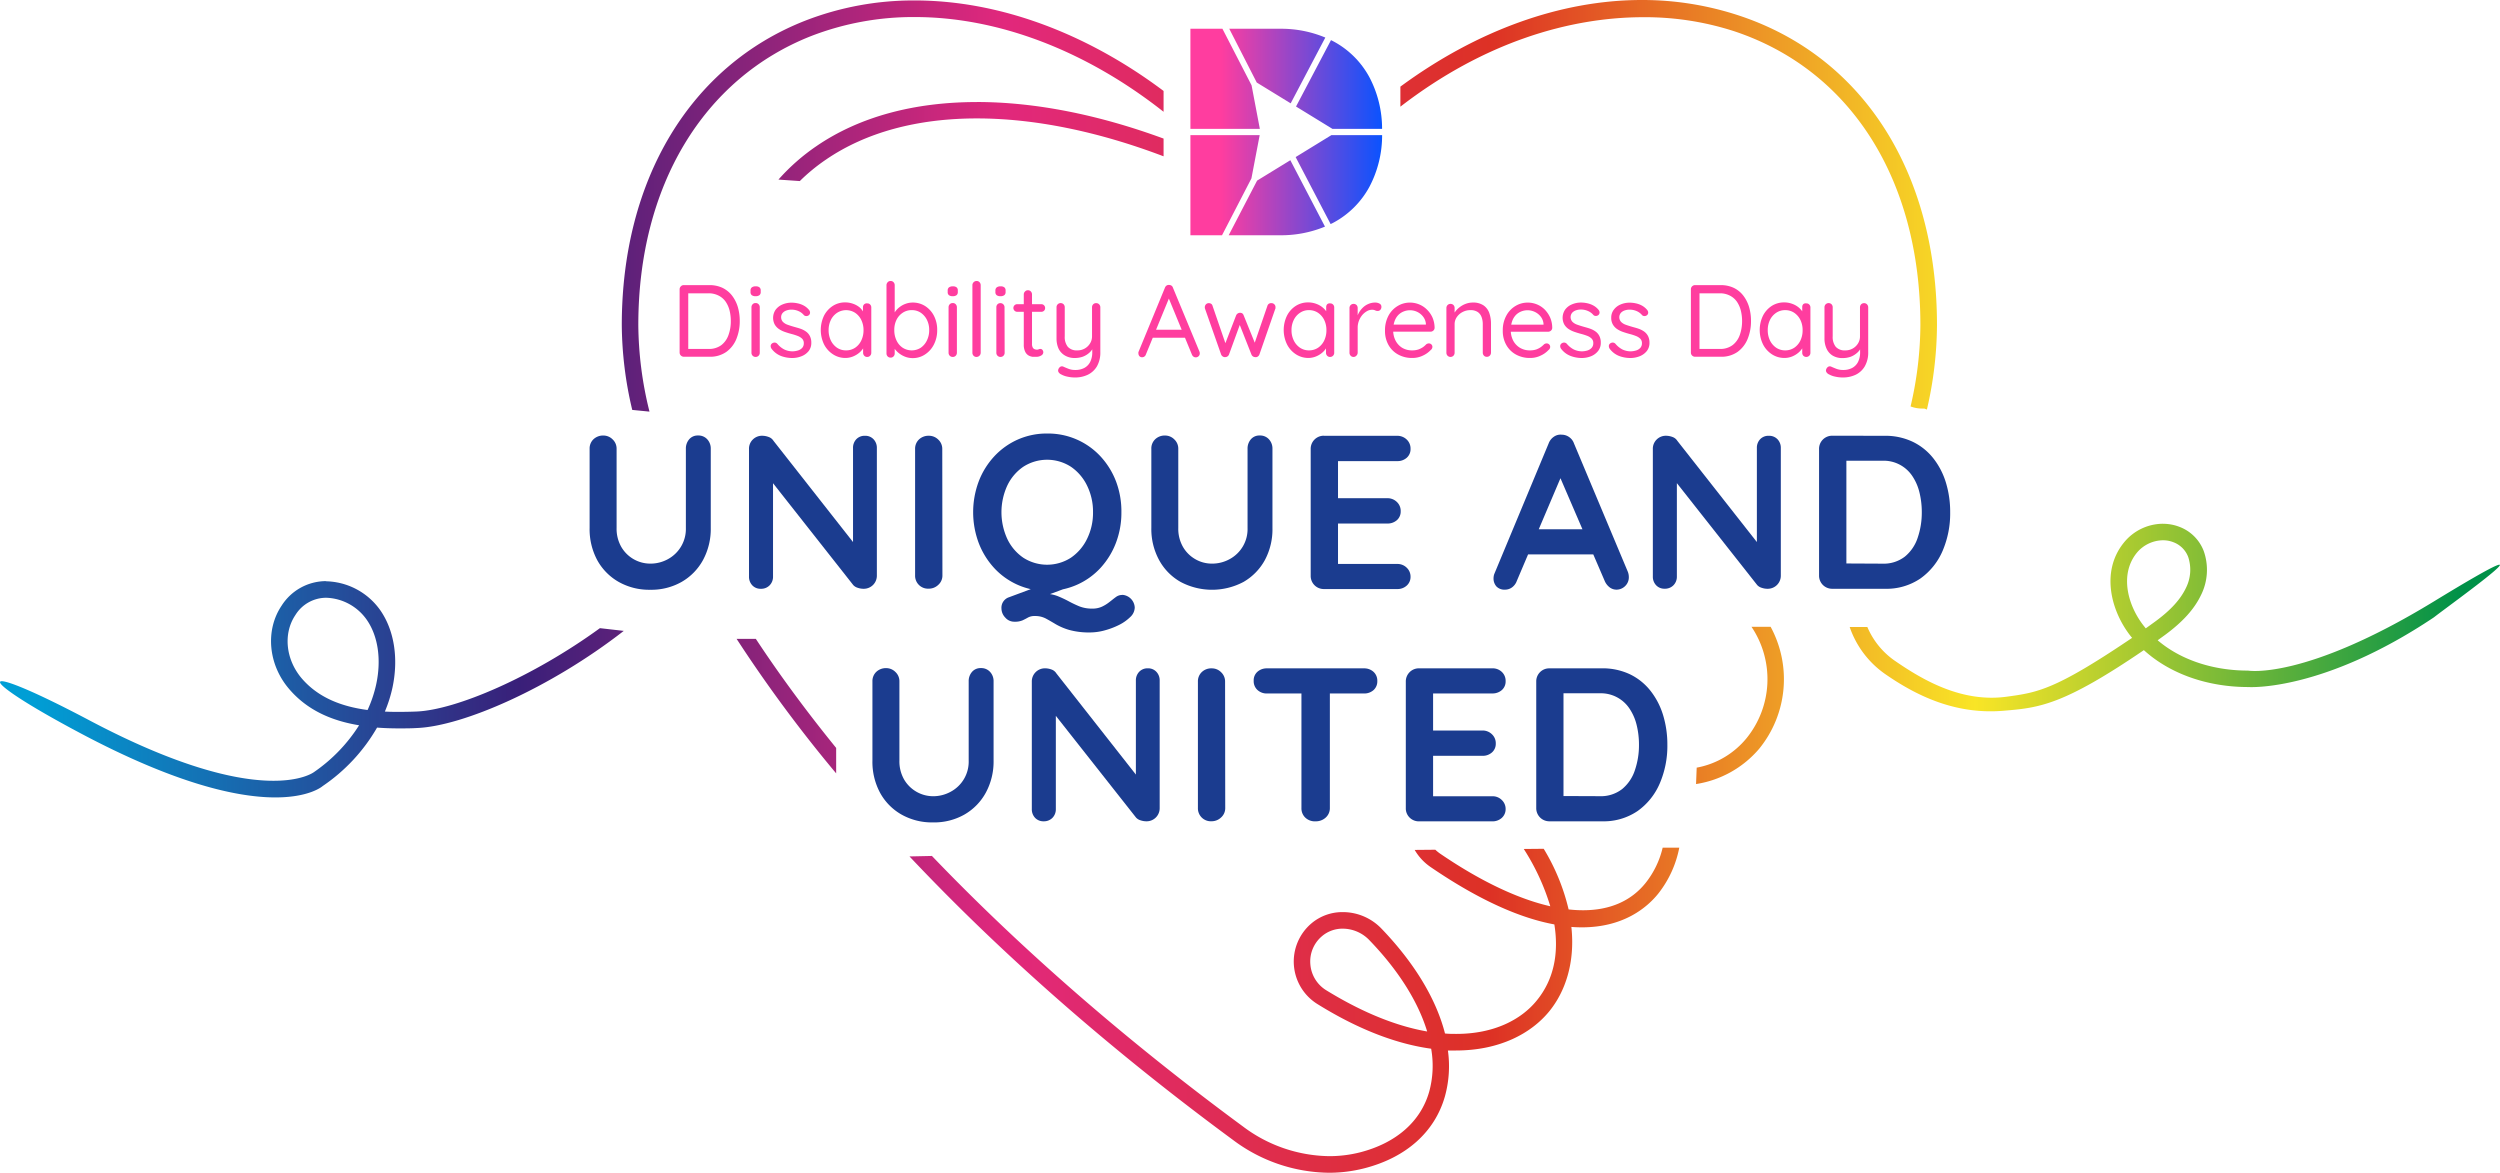 <svg xmlns="http://www.w3.org/2000/svg" xmlns:xlink="http://www.w3.org/1999/xlink" viewBox="0 0 659.71 309.43"><defs><style>.cls-1{fill:url(#linear-gradient);}.cls-2{fill:#1b3c8f;}.cls-3{fill:url(#linear-gradient-2);}.cls-4{fill:#ff3d9f;}</style><linearGradient id="linear-gradient" x1="993.77" y1="-14.33" x2="995.88" y2="-14.33" gradientTransform="matrix(303.32, 0, 0, -303.32, -301421.26, -4192.29)" gradientUnits="userSpaceOnUse"><stop offset="0" stop-color="#009ed5"/><stop offset="0.2" stop-color="#391f79"/><stop offset="0.4" stop-color="#e1287c"/><stop offset="0.6" stop-color="#dd3125"/><stop offset="0.8" stop-color="#f9e526"/><stop offset="1" stop-color="#009148"/></linearGradient><linearGradient id="linear-gradient-2" x1="314.13" y1="34.83" x2="364.72" y2="34.83" gradientUnits="userSpaceOnUse"><stop offset="0.16" stop-color="#ff3d9f"/><stop offset="1" stop-color="#0a53ff"/></linearGradient></defs><g id="Layer_2" data-name="Layer 2"><g id="content"><path class="cls-1" d="M376.6,272.19c-7.66-1.33-16.56-4.69-26.6-10.86a8.83,8.83,0,0,1-4.22-6.88,8.72,8.72,0,0,1,3.05-7.39,8.33,8.33,0,0,1,5.49-2,9.75,9.75,0,0,1,7,3c7.74,8,12.92,16.33,15.28,24.11m66.56-48.48-4.41,0a23.65,23.65,0,0,1-4.52,9.33c-3.86,4.8-9.5,7.18-16.48,7.18a33.64,33.64,0,0,1-3.82-.22,55.09,55.09,0,0,0-6.57-16l-5.26.05a60,60,0,0,1,7,15.12c-8.55-1.95-18.43-6.62-29.12-13.92a10.55,10.55,0,0,1-1.22-1l-5.45.05a14,14,0,0,0,4.22,4.53c13.39,9.15,24.13,13.56,32.64,15.13,1.18,7.4,0,14.43-4.69,20.13-4.08,5-11.24,8.76-21.17,8.76-1,0-2,0-3-.11-2.29-9-8-18.57-16.8-27.71a14.14,14.14,0,0,0-10.15-4.32,12.66,12.66,0,0,0-8.32,3A13.2,13.2,0,0,0,347.72,265C359,272,369,275.55,377.66,276.74a25.92,25.92,0,0,1-.52,11.35c-2.24,7.88-8.73,13.55-18.26,16a33,33,0,0,1-8.16,1A38.56,38.56,0,0,1,328,297.26c-31.24-23-58.92-47.22-82.08-71.39L240,226c23.89,25.35,52.69,50.76,85.35,74.8a42.85,42.85,0,0,0,25.34,8.67,37.48,37.48,0,0,0,9.24-1.15c11.09-2.82,18.68-9.57,21.36-19a29.82,29.82,0,0,0,.79-12.11c.71,0,1.41,0,2.1,0,11.46,0,19.83-4.45,24.63-10.32,4.24-5.19,6.87-12.88,5.85-22.29,1,.08,1.9.11,2.8.11,11.09,0,17.25-5.32,20.13-8.9a28.22,28.22,0,0,0,5.54-12.1M199.44,168.59l-5.06,0a368.17,368.17,0,0,0,26.27,35.49l0-6.71q-11.85-14.59-21.23-28.83m267.84-3.14h-5.07a24.75,24.75,0,0,1-1.28,29.37,22.18,22.18,0,0,1-13.18,7.8l-.17,4.33a27.35,27.35,0,0,0,16.68-9.34,29.05,29.05,0,0,0,3-32.16M97,187.36c-6.73-.89-13-3.19-17.45-8.43-4.19-5-4.85-11.8-1.6-16.63a9.55,9.55,0,0,1,8.11-4.56h.06a13.6,13.6,0,0,1,10.66,5.81c3,4.31,3.89,10.51,2.5,17a32.77,32.77,0,0,1-2.28,6.8m-11-34h0a13.93,13.93,0,0,0-11.69,6.48c-4.33,6.44-3.55,15.43,1.89,21.87,4.91,5.82,11.53,8.54,18.56,9.69A42.64,42.64,0,0,1,82.9,203.71s-13.42,10.63-59.19-13.56C-7,173.89-8,178,21.46,193.61c49.81,26.42,63.7,13.81,63.7,13.81A46.89,46.89,0,0,0,99.5,192c1.94.15,3.89.21,5.83.21,1.58,0,3.16,0,4.71-.1,12.1-.48,35.21-10.56,54.56-25.63l-6.29-.72c-17.73,12.89-38,21.59-48.44,22-1.49.06-3,.09-4.51.09-1.27,0-2.54,0-3.8-.08a36.06,36.06,0,0,0,2-6.29c1.64-7.67.49-15.1-3.17-20.39A18,18,0,0,0,86,153.39m480.25,12.44c-.15-.17-.29-.35-.43-.53-4.23-5.26-6.64-13.56-2-19.36a9.11,9.11,0,0,1,6.94-3.37,7.46,7.46,0,0,1,2.81.53,6.67,6.67,0,0,1,3.85,3.85,10.69,10.69,0,0,1-.54,8.11c-1.45,3.07-4,5.91-8.14,8.94l-2.53,1.83m4.52-27.62a13.33,13.33,0,0,0-10.29,5c-6.2,7.67-3.34,18.24,1.94,24.82l.25.29c-20.33,13.74-24.87,14.42-33.19,15.54-12,1.61-22.37-4.64-29.39-9.47a20.68,20.68,0,0,1-7.29-8.94h-4.66A25,25,0,0,0,497.65,178c7.65,5.27,18,10.65,31,9.56,9.45-.78,15.66-1.4,37.08-16,6.91,6.28,16.83,9.74,27.55,9.74,0,0,19.45,1.38,49-18.4,3.92-3.1,37.1-26.84,0-4.2-34.21,20.87-49.07,18.26-49.07,18.26-9.25,0-17.78-2.83-23.84-8l2-1.45c4.7-3.47,7.72-6.84,9.49-10.58a14.89,14.89,0,0,0,.66-11.54,11,11,0,0,0-6.26-6.31,12,12,0,0,0-4.48-.86m-313-111.29c-16.49,0-31,3.86-42.36,11.65a53.84,53.84,0,0,0-10,8.81l5.64.39a48.82,48.82,0,0,1,6.82-5.61c10.63-7.3,24.31-10.92,39.9-10.92,15,0,31.74,3.34,49.27,10V36.57c-17.45-6.42-34.18-9.65-49.27-9.65M241.4.12a78.82,78.82,0,0,0-28.9,5.33c-30.32,11.89-48.41,41.91-48.42,80.31a99,99,0,0,0,2.76,22.41l4.55.45a96.66,96.66,0,0,1-2.95-22.86c0-36.54,17.06-65,45.64-76.26a74.68,74.68,0,0,1,27.35-5c21.82,0,45,8.74,65.62,25V24C286.3,8.44,263.25.12,241.4.12M433.28,0c-21.39,0-43.54,8-63.74,22.86v5.29c22.13-17.09,44.81-23.61,64.12-23.61a76.26,76.26,0,0,1,23.93,3.69c30.79,10.22,49.17,39.2,49.17,77.53a95.8,95.8,0,0,1-2.59,21.49,8.52,8.52,0,0,0,3,.56,6.08,6.08,0,0,0,.61,0l.7.26a100.31,100.31,0,0,0,2.66-22.28c0-40.29-19.5-70.82-52.16-81.66A81.18,81.18,0,0,0,433.28,0"/><path class="cls-2" d="M184.21,114.92a3.12,3.12,0,0,1,2.42,1,3.58,3.58,0,0,1,.93,2.51v20.88a17.25,17.25,0,0,1-2.05,8.48,14.85,14.85,0,0,1-5.63,5.76,16.16,16.16,0,0,1-8.3,2.08,16.33,16.33,0,0,1-8.33-2.08,14.78,14.78,0,0,1-5.66-5.76,17.25,17.25,0,0,1-2-8.48V118.44a3.37,3.37,0,0,1,1-2.51,3.68,3.68,0,0,1,2.66-1,3.41,3.41,0,0,1,2.39,1,3.33,3.33,0,0,1,1.07,2.51v20.88a9.65,9.65,0,0,0,1.24,5,8.84,8.84,0,0,0,7.64,4.41,9.52,9.52,0,0,0,4.61-1.15,9.06,9.06,0,0,0,4.79-8.25V118.44a3.72,3.72,0,0,1,.87-2.51A2.94,2.94,0,0,1,184.21,114.92Z"/><path class="cls-2" d="M228.27,115a2.94,2.94,0,0,1,2.25.92,3.25,3.25,0,0,1,.87,2.31v33.62a3.45,3.45,0,0,1-3.52,3.52,4.64,4.64,0,0,1-1.53-.26,2.58,2.58,0,0,1-1.18-.72l-22.67-28.78,1.5-.92v27.45a3.21,3.21,0,0,1-.89,2.31,3.1,3.1,0,0,1-2.34.92,2.93,2.93,0,0,1-2.25-.92,3.27,3.27,0,0,1-.86-2.31V118.5a3.38,3.38,0,0,1,1-2.51,3.42,3.42,0,0,1,2.51-1,4.93,4.93,0,0,1,1.67.32,2.43,2.43,0,0,1,1.27,1l22,28-1,.69V118.21a3.25,3.25,0,0,1,.87-2.31A3,3,0,0,1,228.27,115Z"/><path class="cls-2" d="M248.69,151.83a3.26,3.26,0,0,1-1.1,2.51,3.58,3.58,0,0,1-2.53,1,3.41,3.41,0,0,1-3.58-3.52V118.5a3.36,3.36,0,0,1,1-2.51,3.64,3.64,0,0,1,2.65-1,3.48,3.48,0,0,1,2.45,1,3.32,3.32,0,0,1,1.07,2.51Z"/><path class="cls-2" d="M295.92,135.17a22.32,22.32,0,0,1-1.44,8.07,20.61,20.61,0,0,1-4.06,6.61,18.78,18.78,0,0,1-6.23,4.46,19,19,0,0,1-7.88,1.62,18.77,18.77,0,0,1-14-6.08,20.61,20.61,0,0,1-4.06-6.61,23.21,23.21,0,0,1,0-16.15,20.46,20.46,0,0,1,4.06-6.6,19,19,0,0,1,6.2-4.47,18.81,18.81,0,0,1,7.84-1.62,18.86,18.86,0,0,1,14.11,6.09,20.46,20.46,0,0,1,4.06,6.6A22.34,22.34,0,0,1,295.92,135.17Zm-7.49,0a15.56,15.56,0,0,0-1.56-7,12.71,12.71,0,0,0-4.27-5,11.6,11.6,0,0,0-12.57,0,12.53,12.53,0,0,0-4.24,5,16.87,16.87,0,0,0,0,14,12.48,12.48,0,0,0,4.24,5,11.6,11.6,0,0,0,12.57,0,12.71,12.71,0,0,0,4.27-5A15.51,15.51,0,0,0,288.43,135.17Zm7.73,21.8a3.52,3.52,0,0,1,3.28,3.34,3.51,3.51,0,0,1-1.18,2.51,11.66,11.66,0,0,1-3,2.11,20.34,20.34,0,0,1-3.83,1.44,14.74,14.74,0,0,1-3.61.52,19.55,19.55,0,0,1-5.71-.67,16.09,16.09,0,0,1-3.52-1.5c-.92-.55-1.78-1.05-2.59-1.49a6,6,0,0,0-2.94-.67,3.56,3.56,0,0,0-1.76.38q-.66.38-1.44.75a5.1,5.1,0,0,1-2.17.37,3.1,3.1,0,0,1-2.42-1.1,3.48,3.48,0,0,1-1-2.36,2.91,2.91,0,0,1,2-3l11.94-4.44,5.19,1.27-11.19,4.15,3.29-1.9a9.62,9.62,0,0,1,3.54.6,28.94,28.94,0,0,1,2.92,1.36,31.07,31.07,0,0,0,2.85,1.36,8.9,8.9,0,0,0,3.38.6,5.91,5.91,0,0,0,2.62-.52,9.91,9.91,0,0,0,1.87-1.15c.66-.5,1.25-1,1.76-1.36A2.74,2.74,0,0,1,296.16,157Z"/><path class="cls-2" d="M332.43,114.92a3.12,3.12,0,0,1,2.42,1,3.58,3.58,0,0,1,.93,2.51v20.88a17.25,17.25,0,0,1-2,8.48,14.89,14.89,0,0,1-5.62,5.76,17.68,17.68,0,0,1-16.64,0,14.69,14.69,0,0,1-5.65-5.76,17.14,17.14,0,0,1-2.05-8.48V118.44a3.34,3.34,0,0,1,1-2.51,3.64,3.64,0,0,1,2.65-1,3.41,3.41,0,0,1,2.39,1,3.33,3.33,0,0,1,1.07,2.51v20.88a9.65,9.65,0,0,0,1.24,5,8.79,8.79,0,0,0,3.29,3.26,8.69,8.69,0,0,0,4.35,1.15,9.52,9.52,0,0,0,4.61-1.15,9,9,0,0,0,4.79-8.25V118.44a3.72,3.72,0,0,1,.87-2.51A2.94,2.94,0,0,1,332.43,114.92Z"/><path class="cls-2" d="M349.39,115h19.32a3.55,3.55,0,0,1,2.51,1,3.23,3.23,0,0,1,1,2.45,3,3,0,0,1-1,2.34,3.64,3.64,0,0,1-2.51.89H352.56l.52-1v11.25l-.46-.46h13.49a3.49,3.49,0,0,1,2.51,1,3.22,3.22,0,0,1,1,2.45,3,3,0,0,1-1,2.34,3.67,3.67,0,0,1-2.51.89H352.79l.29-.46v11.65l-.46-.52h16.09a3.43,3.43,0,0,1,2.51,1,3.21,3.21,0,0,1,1,2.33,3.06,3.06,0,0,1-1,2.37,3.57,3.57,0,0,1-2.51.92H349.39a3.45,3.45,0,0,1-3.52-3.52V118.5a3.45,3.45,0,0,1,3.52-3.52Z"/><path class="cls-2" d="M412.71,124l-12.45,29.3A3.61,3.61,0,0,1,399,155a3.08,3.08,0,0,1-1.82.6,2.92,2.92,0,0,1-2.31-.86,3.16,3.16,0,0,1-.75-2.14,3.65,3.65,0,0,1,.18-1.09l14.36-34.49a3.67,3.67,0,0,1,1.41-1.79,3,3,0,0,1,2.05-.52,3.34,3.34,0,0,1,1.93.61,3.39,3.39,0,0,1,1.3,1.7l14.18,33.79a3.76,3.76,0,0,1,.29,1.39,3.18,3.18,0,0,1-1,2.48,3.23,3.23,0,0,1-2.22.92,3,3,0,0,1-1.87-.63,4.17,4.17,0,0,1-1.3-1.73L411,124.38ZM402,146.3l3.18-6.64h15.57l1.09,6.64Z"/><path class="cls-2" d="M466.81,115a3,3,0,0,1,2.25.92,3.25,3.25,0,0,1,.87,2.31v33.62a3.45,3.45,0,0,1-3.52,3.52,4.64,4.64,0,0,1-1.53-.26,2.58,2.58,0,0,1-1.18-.72L441,125.59l1.5-.92v27.45a3.21,3.21,0,0,1-.89,2.31,3.1,3.1,0,0,1-2.34.92,2.93,2.93,0,0,1-2.25-.92,3.23,3.23,0,0,1-.86-2.31V118.5a3.38,3.38,0,0,1,1-2.51,3.42,3.42,0,0,1,2.51-1,4.93,4.93,0,0,1,1.67.32,2.47,2.47,0,0,1,1.27,1l22,28-1,.69V118.21a3.25,3.25,0,0,1,.87-2.31A3,3,0,0,1,466.81,115Z"/><path class="cls-2" d="M497.32,115a16.74,16.74,0,0,1,7.38,1.56,15.42,15.42,0,0,1,5.45,4.35,19.55,19.55,0,0,1,3.35,6.46,26.49,26.49,0,0,1,1.12,7.82,25.1,25.1,0,0,1-2,10.18,17.27,17.27,0,0,1-5.86,7.29,15.91,15.91,0,0,1-9.43,2.71H483.54a3.45,3.45,0,0,1-3.52-3.52V118.5a3.45,3.45,0,0,1,3.52-3.52Zm-.57,33.74a9.13,9.13,0,0,0,5.94-1.88,10.75,10.75,0,0,0,3.37-5,20.5,20.5,0,0,0,1.07-6.72,21.73,21.73,0,0,0-.61-5.17,13.41,13.41,0,0,0-1.87-4.32,9.07,9.07,0,0,0-7.9-4.07h-10.1l.58-.52v28.27l-.35-.64Z"/><path class="cls-2" d="M258.84,176.3a3.12,3.12,0,0,1,2.42,1,3.56,3.56,0,0,1,.93,2.51V200.7a17.21,17.21,0,0,1-2.05,8.47,14.81,14.81,0,0,1-5.63,5.77,16.16,16.16,0,0,1-8.3,2.08,16.33,16.33,0,0,1-8.33-2.08,14.74,14.74,0,0,1-5.66-5.77,17.21,17.21,0,0,1-2-8.47V179.82a3.36,3.36,0,0,1,1-2.51,3.68,3.68,0,0,1,2.66-1,3.41,3.41,0,0,1,2.39,1,3.32,3.32,0,0,1,1.07,2.51V200.7a9.65,9.65,0,0,0,1.24,5,8.9,8.9,0,0,0,7.64,4.41,9.53,9.53,0,0,0,4.61-1.16,9,9,0,0,0,4.79-8.24V179.82a3.7,3.7,0,0,1,.87-2.51A2.94,2.94,0,0,1,258.84,176.3Z"/><path class="cls-2" d="M302.9,176.36a2.94,2.94,0,0,1,2.25.92,3.25,3.25,0,0,1,.87,2.31v33.62a3.45,3.45,0,0,1-3.52,3.52,4.92,4.92,0,0,1-1.53-.26,2.58,2.58,0,0,1-1.18-.72L277.12,187l1.5-.92V213.5a3.22,3.22,0,0,1-.89,2.31,3.14,3.14,0,0,1-2.34.92,3,3,0,0,1-2.25-.92,3.29,3.29,0,0,1-.86-2.31V179.88a3.45,3.45,0,0,1,3.52-3.52,4.9,4.9,0,0,1,1.67.31,2.44,2.44,0,0,1,1.27,1l22,28-1,.69V179.59a3.25,3.25,0,0,1,.87-2.31A3,3,0,0,1,302.9,176.36Z"/><path class="cls-2" d="M323.32,213.21a3.28,3.28,0,0,1-1.1,2.51,3.63,3.63,0,0,1-2.53,1,3.41,3.41,0,0,1-3.58-3.52V179.88a3.36,3.36,0,0,1,1-2.51,3.6,3.6,0,0,1,2.65-1,3.43,3.43,0,0,1,2.45,1,3.32,3.32,0,0,1,1.07,2.51Z"/><path class="cls-2" d="M334.33,183a3.57,3.57,0,0,1-2.5-.92,3.12,3.12,0,0,1-1-2.42,3,3,0,0,1,1-2.4,3.64,3.64,0,0,1,2.5-.89h25.61a3.6,3.6,0,0,1,2.51.92,3.14,3.14,0,0,1,1,2.42,3.07,3.07,0,0,1-1,2.4,3.67,3.67,0,0,1-2.51.89Zm12.75,33.74a3.64,3.64,0,0,1-2.65-1,3.36,3.36,0,0,1-1-2.51V179.76h7.5v33.45a3.32,3.32,0,0,1-1.07,2.51A3.83,3.83,0,0,1,347.08,216.73Z"/><path class="cls-2" d="M374.48,176.36H393.8a3.5,3.5,0,0,1,2.51.95,3.22,3.22,0,0,1,1,2.45,3,3,0,0,1-1,2.34,3.69,3.69,0,0,1-2.51.89H377.65l.52-1v11.25l-.46-.47H391.2a3.5,3.5,0,0,1,2.51,1,3.22,3.22,0,0,1,1,2.45,3,3,0,0,1-1,2.33,3.63,3.63,0,0,1-2.51.9H377.88l.29-.46v11.65l-.46-.52H393.8a3.39,3.39,0,0,1,2.51,1,3.21,3.21,0,0,1,1,2.33,3.09,3.09,0,0,1-1,2.37,3.61,3.61,0,0,1-2.51.92H374.48a3.42,3.42,0,0,1-2.51-1,3.38,3.38,0,0,1-1-2.51V179.88a3.45,3.45,0,0,1,3.52-3.52Z"/><path class="cls-2" d="M422.69,176.36a16.88,16.88,0,0,1,7.38,1.55,15.44,15.44,0,0,1,5.45,4.36,19.55,19.55,0,0,1,3.35,6.46,26.48,26.48,0,0,1,1.12,7.81,25.07,25.07,0,0,1-2,10.18,17.24,17.24,0,0,1-5.86,7.3,15.91,15.91,0,0,1-9.43,2.71H408.91a3.45,3.45,0,0,1-3.52-3.52V179.88a3.42,3.42,0,0,1,1-2.51,3.38,3.38,0,0,1,2.51-1Zm-.58,33.74a9.14,9.14,0,0,0,5.95-1.88,10.78,10.78,0,0,0,3.37-5,20.41,20.41,0,0,0,1.07-6.72,21.7,21.7,0,0,0-.61-5.16,13.41,13.41,0,0,0-1.87-4.32,9.07,9.07,0,0,0-7.91-4.07H412l.58-.52v28.26l-.35-.63Z"/><path class="cls-3" d="M324.38,7.59h13.35a30.18,30.18,0,0,1,12,2.32l-9.14,17.36-8.95-5.49ZM332.45,34l-2.18-11.49L322.58,7.59h-8.45V34Zm18.88,1.66-9.43,5.79,9.23,17.68c.24-.12.49-.23.72-.36a23.35,23.35,0,0,0,9.51-9.46,29.1,29.1,0,0,0,3.36-13.65Zm-.1-25.07L342,28.11l9.6,5.89h13.11a29.13,29.13,0,0,0-3.36-13.65,23.27,23.27,0,0,0-9.51-9.45Zm-21,36.49,2.18-11.42H314.13V62.08h8.34Zm10.27-4.8-8.77,5.38-7.5,14.42h13.46a30.31,30.31,0,0,0,11.95-2.28Z"/><path class="cls-4" d="M187.19,75.24a7.89,7.89,0,0,1,3.51.74,7.11,7.11,0,0,1,2.51,2.07,9.45,9.45,0,0,1,1.5,3,13,13,0,0,1,.5,3.61,12.41,12.41,0,0,1-.89,4.78,7.83,7.83,0,0,1-2.67,3.43,7.44,7.44,0,0,1-4.46,1.27h-6.74a1.11,1.11,0,0,1-1.11-1.11V76.35a1.07,1.07,0,0,1,.33-.79,1,1,0,0,1,.78-.32Zm-.27,16.84a5.45,5.45,0,0,0,3.42-1,5.78,5.78,0,0,0,1.9-2.68,10.66,10.66,0,0,0,.61-3.69,11.44,11.44,0,0,0-.33-2.78,7.25,7.25,0,0,0-1.06-2.36A5,5,0,0,0,189.62,78a5.67,5.67,0,0,0-2.7-.6H181.4l.22-.24V92.35l-.17-.27Z"/><path class="cls-4" d="M199.38,78.16a1.53,1.53,0,0,1-1-.27,1,1,0,0,1-.33-.84v-.38a1,1,0,0,1,.36-.84,1.59,1.59,0,0,1,1-.27,1.48,1.48,0,0,1,1,.27,1,1,0,0,1,.33.84v.38a1,1,0,0,1-.34.84A1.58,1.58,0,0,1,199.38,78.16Zm1.11,14.92a1.09,1.09,0,0,1-.31.79,1.06,1.06,0,0,1-.77.32,1.08,1.08,0,0,1-.8-.32,1.09,1.09,0,0,1-.31-.79v-12a1.09,1.09,0,0,1,.31-.79,1,1,0,0,1,.8-.32,1,1,0,0,1,.77.32,1.09,1.09,0,0,1,.31.79Z"/><path class="cls-4" d="M203.58,92a1.25,1.25,0,0,1-.21-.74.89.89,0,0,1,.45-.69,1.09,1.09,0,0,1,.66-.17,1,1,0,0,1,.67.36,6,6,0,0,0,1.73,1.42,5,5,0,0,0,2.38.53,5.45,5.45,0,0,0,1.29-.22,2.5,2.5,0,0,0,1.11-.66,1.77,1.77,0,0,0,.45-1.26,1.64,1.64,0,0,0-.46-1.21,3.49,3.49,0,0,0-1.21-.73,13.93,13.93,0,0,0-1.58-.5c-.6-.16-1.19-.34-1.76-.54a6.67,6.67,0,0,1-1.56-.77,3.74,3.74,0,0,1-1.11-1.2,3.81,3.81,0,0,1,.24-3.88,4.31,4.31,0,0,1,1.78-1.38,6,6,0,0,1,2.46-.49,7.53,7.53,0,0,1,1.59.18,5.92,5.92,0,0,1,1.61.59,4.71,4.71,0,0,1,1.38,1.15,1.12,1.12,0,0,1,.27.68.86.86,0,0,1-.35.73,1,1,0,0,1-.67.2.86.86,0,0,1-.61-.25,3.76,3.76,0,0,0-1.45-1.07,4.57,4.57,0,0,0-1.88-.37,3.84,3.84,0,0,0-1.24.21,2.34,2.34,0,0,0-1,.63,1.69,1.69,0,0,0-.43,1.22,1.75,1.75,0,0,0,.49,1.19,3.3,3.3,0,0,0,1.25.75c.52.19,1.1.37,1.73.55s1.13.31,1.67.5a5.78,5.78,0,0,1,1.44.75,3.22,3.22,0,0,1,1,1.17,3.75,3.75,0,0,1,.38,1.8,3.41,3.41,0,0,1-.7,2.16A4.5,4.5,0,0,1,211.52,94a6.5,6.5,0,0,1-2.47.47,8.29,8.29,0,0,1-3-.55A5.7,5.7,0,0,1,203.58,92Z"/><path class="cls-4" d="M228.84,80.06a1,1,0,0,1,.79.31,1.1,1.1,0,0,1,.29.77V93.08a1.09,1.09,0,0,1-.31.79,1,1,0,0,1-.77.32,1,1,0,0,1-.78-.32,1.13,1.13,0,0,1-.3-.79V90.51l.51-.06a2.61,2.61,0,0,1-.4,1.32,5.3,5.3,0,0,1-1.11,1.3,6.12,6.12,0,0,1-1.67,1,5.37,5.37,0,0,1-2,.39,5.91,5.91,0,0,1-3.33-1,6.75,6.75,0,0,1-2.32-2.61,8.79,8.79,0,0,1,0-7.54,6.67,6.67,0,0,1,2.32-2.58,5.89,5.89,0,0,1,3.24-.93,6.15,6.15,0,0,1,2.17.38,5.74,5.74,0,0,1,1.75,1A5.18,5.18,0,0,1,228,82.68a3.33,3.33,0,0,1,.42,1.57l-.7-.16v-3a1.06,1.06,0,0,1,.3-.77A1,1,0,0,1,228.84,80.06Zm-5.58,12.4a4.26,4.26,0,0,0,2.4-.7,4.73,4.73,0,0,0,1.62-1.91,6.18,6.18,0,0,0,.59-2.73,6,6,0,0,0-.59-2.68,4.74,4.74,0,0,0-1.62-1.89,4.39,4.39,0,0,0-4.77,0,4.77,4.77,0,0,0-1.64,1.88,6,6,0,0,0-.59,2.7,6.18,6.18,0,0,0,.59,2.73,4.94,4.94,0,0,0,1.64,1.91A4.23,4.23,0,0,0,223.26,92.46Z"/><path class="cls-4" d="M240.84,79.84a6,6,0,0,1,3.3.93,6.65,6.65,0,0,1,2.31,2.56,8,8,0,0,1,.86,3.77,8.14,8.14,0,0,1-.86,3.79,6.71,6.71,0,0,1-2.3,2.61,5.75,5.75,0,0,1-3.26,1,5.49,5.49,0,0,1-1.88-.31,6.25,6.25,0,0,1-1.6-.84,5.74,5.74,0,0,1-1.2-1.15,4.25,4.25,0,0,1-.71-1.27l.6-.35v2.68a1.1,1.1,0,0,1-.3.78,1,1,0,0,1-.79.33,1.09,1.09,0,0,1-.77-.31,1.13,1.13,0,0,1-.31-.8v-18a1.13,1.13,0,0,1,.31-.78,1,1,0,0,1,.77-.33,1,1,0,0,1,.79.33,1.12,1.12,0,0,1,.3.78V83.6l-.41-.21a4.3,4.3,0,0,1,.66-1.32,5.47,5.47,0,0,1,1.17-1.13,5.77,5.77,0,0,1,1.54-.8A5.32,5.32,0,0,1,240.84,79.84Zm-.25,2a4.15,4.15,0,0,0-2.39.7,4.67,4.67,0,0,0-1.63,1.86,6,6,0,0,0-.58,2.7,6.21,6.21,0,0,0,.58,2.73,4.68,4.68,0,0,0,1.63,1.93,4.43,4.43,0,0,0,4.78,0,4.89,4.89,0,0,0,1.62-1.93,6.08,6.08,0,0,0,.6-2.73,5.89,5.89,0,0,0-.6-2.7A4.89,4.89,0,0,0,243,82.54,4.15,4.15,0,0,0,240.59,81.84Z"/><path class="cls-4" d="M251.4,78.16a1.56,1.56,0,0,1-1-.27,1,1,0,0,1-.32-.84v-.38a1,1,0,0,1,.35-.84,1.63,1.63,0,0,1,1-.27,1.51,1.51,0,0,1,1,.27,1,1,0,0,1,.32.84v.38a1,1,0,0,1-.33.84A1.58,1.58,0,0,1,251.4,78.16Zm1.11,14.92a1.14,1.14,0,0,1-.31.79,1.06,1.06,0,0,1-.78.32,1.09,1.09,0,0,1-.8-.32,1.14,1.14,0,0,1-.31-.79v-12a1.14,1.14,0,0,1,.31-.79,1.06,1.06,0,0,1,.8-.32,1,1,0,0,1,.78.32,1.14,1.14,0,0,1,.31.79Z"/><path class="cls-4" d="M258.79,93.08a1.11,1.11,0,0,1-1.11,1.11,1,1,0,0,1-.77-.32,1.09,1.09,0,0,1-.31-.79V75.26a1.06,1.06,0,0,1,.32-.78,1.07,1.07,0,0,1,.79-.33,1,1,0,0,1,.78.33,1.12,1.12,0,0,1,.3.78Z"/><path class="cls-4" d="M264,78.16a1.55,1.55,0,0,1-1-.27,1,1,0,0,1-.33-.84v-.38a1,1,0,0,1,.36-.84,1.59,1.59,0,0,1,1-.27,1.48,1.48,0,0,1,1,.27,1,1,0,0,1,.33.84v.38a1,1,0,0,1-.34.84A1.58,1.58,0,0,1,264,78.16Zm1.11,14.92a1.09,1.09,0,0,1-.31.79,1.06,1.06,0,0,1-.77.32,1.08,1.08,0,0,1-.8-.32,1.09,1.09,0,0,1-.31-.79v-12a1.09,1.09,0,0,1,.31-.79A1,1,0,0,1,264,80a1,1,0,0,1,.77.32,1.09,1.09,0,0,1,.31.79Z"/><path class="cls-4" d="M268.43,80.27h6.36a1,1,0,0,1,.72.3,1,1,0,0,1,.28.73.94.94,0,0,1-.28.69,1,1,0,0,1-.72.29h-6.36a1,1,0,0,1-.72-.3,1,1,0,0,1,0-1.42A1,1,0,0,1,268.43,80.27Zm2.84-3.68a1,1,0,0,1,.76.33,1.1,1.1,0,0,1,.3.78v13a2,2,0,0,0,.19,1,1,1,0,0,0,.5.45,1.7,1.7,0,0,0,.61.12,1,1,0,0,0,.47-.1,1.16,1.16,0,0,1,.47-.09.68.68,0,0,1,.51.25,1,1,0,0,1,.23.67,1,1,0,0,1-.57.82,2.42,2.42,0,0,1-1.27.34c-.26,0-.57,0-.94,0a3.07,3.07,0,0,1-1.1-.35,2.3,2.3,0,0,1-.9-1,4.13,4.13,0,0,1-.37-1.94V77.7a1.05,1.05,0,0,1,.33-.78A1,1,0,0,1,271.27,76.59Z"/><path class="cls-4" d="M289.28,80a1,1,0,0,1,.77.32,1.09,1.09,0,0,1,.31.79V92.86a7.37,7.37,0,0,1-.89,3.8,5.7,5.7,0,0,1-2.4,2.22,7.75,7.75,0,0,1-3.4.73,9,9,0,0,1-2-.22,5.61,5.61,0,0,1-1.6-.57,1.61,1.61,0,0,1-.73-.61.84.84,0,0,1-.05-.77,1.28,1.28,0,0,1,.55-.68.89.89,0,0,1,.78,0c.28.13.7.31,1.26.53a4.73,4.73,0,0,0,1.85.34,5,5,0,0,0,2.41-.54,3.67,3.67,0,0,0,1.54-1.58,5.61,5.61,0,0,0,.55-2.59V91l.29.65a4.37,4.37,0,0,1-1.13,1.49,5.38,5.38,0,0,1-1.7,1,6.33,6.33,0,0,1-2.07.33A4.92,4.92,0,0,1,281,93.8,4.18,4.18,0,0,1,279.34,92a6.44,6.44,0,0,1-.54-2.7V81.09a1.09,1.09,0,0,1,.31-.79,1.11,1.11,0,0,1,1.56,0,1.13,1.13,0,0,1,.3.79v7.66a4.11,4.11,0,0,0,.81,2.77,3.14,3.14,0,0,0,2.52.94,3.87,3.87,0,0,0,1.95-.49,3.8,3.8,0,0,0,1.39-1.34,3.51,3.51,0,0,0,.53-1.88V81.09a1.09,1.09,0,0,1,.31-.79A1,1,0,0,1,289.28,80Z"/><path class="cls-4" d="M308.75,78.05l-6.37,15.49a1,1,0,0,1-.38.53.9.9,0,0,1-.56.2.93.93,0,0,1-.76-.28,1.14,1.14,0,0,1-.27-.67,2,2,0,0,1,0-.4l7-17a1.17,1.17,0,0,1,.44-.57,1,1,0,0,1,.64-.16,1.16,1.16,0,0,1,.63.18,1,1,0,0,1,.4.55l7,16.87a1.09,1.09,0,0,1,.08.43,1,1,0,0,1-.32.79,1.09,1.09,0,0,1-.73.29,1,1,0,0,1-.62-.2,1.2,1.2,0,0,1-.41-.55L308.12,78Zm-5,11.08.92-2.11h8l.41,2.11Z"/><path class="cls-4" d="M335.53,80a1,1,0,0,1,.74.3,1,1,0,0,1,.31.81,1.85,1.85,0,0,1,0,.23.4.4,0,0,1-.07.2l-4.17,12a1.14,1.14,0,0,1-.44.55.9.9,0,0,1-.67.15,1.09,1.09,0,0,1-1-.7L326.86,85l.54.08-3.08,8.45a1.05,1.05,0,0,1-.95.7.94.94,0,0,1-.68-.15,1.13,1.13,0,0,1-.46-.55l-4.22-12a1.09,1.09,0,0,1-.08-.43,1.13,1.13,0,0,1,.3-.79A1,1,0,0,1,319,80a1.11,1.11,0,0,1,.59.16.88.88,0,0,1,.38.54l3.66,10.64-.57,0,3.14-8.13a1.14,1.14,0,0,1,1.64-.5,1.14,1.14,0,0,1,.34.5l3.3,8.13-.68,0,3.66-10.67A1,1,0,0,1,335.53,80Z"/><path class="cls-4" d="M351,80.06a1,1,0,0,1,.78.31,1.06,1.06,0,0,1,.3.77V93.08a1.09,1.09,0,0,1-.31.79,1.06,1.06,0,0,1-.77.32,1,1,0,0,1-.79-.32,1.13,1.13,0,0,1-.3-.79V90.51l.52-.06a2.62,2.62,0,0,1-.41,1.32,5.3,5.3,0,0,1-1.11,1.3,6.06,6.06,0,0,1-1.66,1,5.46,5.46,0,0,1-2,.39,6,6,0,0,1-3.33-1,6.73,6.73,0,0,1-2.31-2.61,8.69,8.69,0,0,1,0-7.54,6.64,6.64,0,0,1,2.31-2.58,6,6,0,0,1,3.25-.93,6.15,6.15,0,0,1,2.17.38,5.69,5.69,0,0,1,1.74,1,5,5,0,0,1,1.17,1.43,3.33,3.33,0,0,1,.42,1.57l-.71-.16v-3a1.06,1.06,0,0,1,.3-.77A1,1,0,0,1,351,80.06Zm-5.58,12.4a4.28,4.28,0,0,0,2.4-.7,4.81,4.81,0,0,0,1.62-1.91,6.18,6.18,0,0,0,.58-2.73,6,6,0,0,0-.58-2.68,4.82,4.82,0,0,0-1.62-1.89,4.21,4.21,0,0,0-2.4-.71,4.11,4.11,0,0,0-2.37.7,4.7,4.7,0,0,0-1.64,1.88,5.89,5.89,0,0,0-.6,2.7,6.05,6.05,0,0,0,.6,2.73,4.85,4.85,0,0,0,1.64,1.91A4.18,4.18,0,0,0,345.44,92.46Z"/><path class="cls-4" d="M357.19,94.19a1,1,0,0,1-.77-.32,1.09,1.09,0,0,1-.31-.79V81.3a1.09,1.09,0,0,1,.31-.8,1.07,1.07,0,0,1,.77-.31,1.09,1.09,0,0,1,.79.31,1.16,1.16,0,0,1,.29.8v3.55l-.32-.57a6.07,6.07,0,0,1,.58-1.64,5.75,5.75,0,0,1,1.07-1.43,4.71,4.71,0,0,1,1.49-1,4.45,4.45,0,0,1,1.84-.37,2.3,2.3,0,0,1,1.1.28.89.89,0,0,1,.5.8,1.14,1.14,0,0,1-.3.86.94.94,0,0,1-.68.28,1.44,1.44,0,0,1-.67-.16,1.82,1.82,0,0,0-.82-.16,2.71,2.71,0,0,0-1.34.37,4.77,4.77,0,0,0-1.22,1,5.52,5.52,0,0,0-.89,1.51,5,5,0,0,0-.34,1.83v6.58a1.09,1.09,0,0,1-.31.79A1,1,0,0,1,357.19,94.19Z"/><path class="cls-4" d="M372.71,94.46a7.47,7.47,0,0,1-3.79-.92A6.5,6.5,0,0,1,366.38,91a7.48,7.48,0,0,1-.9-3.72,8.13,8.13,0,0,1,.93-4,6.59,6.59,0,0,1,2.44-2.55,6.15,6.15,0,0,1,3.18-.88,6.39,6.39,0,0,1,2.42.46,6.24,6.24,0,0,1,2.06,1.35A6.83,6.83,0,0,1,378,83.77a7.07,7.07,0,0,1,.57,2.76,1,1,0,0,1-.35.72,1.12,1.12,0,0,1-.76.28h-10.7l-.49-1.87h10.43l-.43.38v-.59a3.56,3.56,0,0,0-.75-1.91,4.29,4.29,0,0,0-1.54-1.24,4.46,4.46,0,0,0-3.52-.13,4.16,4.16,0,0,0-1.44.92,4.52,4.52,0,0,0-1,1.62,6.7,6.7,0,0,0-.38,2.41,5.86,5.86,0,0,0,.63,2.77A4.88,4.88,0,0,0,370,91.77a5,5,0,0,0,2.62.69,5.13,5.13,0,0,0,1.67-.24,5.48,5.48,0,0,0,1.21-.61,6,6,0,0,0,.86-.75,1.22,1.22,0,0,1,.68-.24.94.94,0,0,1,.68.27.89.89,0,0,1,.27.65,1.1,1.1,0,0,1-.46.84,6.58,6.58,0,0,1-2.06,1.46A6.26,6.26,0,0,1,372.71,94.46Z"/><path class="cls-4" d="M388.6,79.84a4.87,4.87,0,0,1,2.9.76,4.11,4.11,0,0,1,1.5,2,8.56,8.56,0,0,1,.45,2.87v7.58a1.14,1.14,0,0,1-.31.79,1.06,1.06,0,0,1-.78.32,1,1,0,0,1-.78-.32,1.13,1.13,0,0,1-.3-.79V85.55a5.26,5.26,0,0,0-.31-1.86,2.77,2.77,0,0,0-1-1.34,3.36,3.36,0,0,0-1.95-.51,4.34,4.34,0,0,0-2.09.51,4.08,4.08,0,0,0-1.51,1.34,3.24,3.24,0,0,0-.57,1.86v7.53a1.14,1.14,0,0,1-.31.79,1.1,1.1,0,0,1-1.55,0,1.14,1.14,0,0,1-.31-.79V81.3a1.13,1.13,0,0,1,.31-.8,1.09,1.09,0,0,1,.77-.31,1.07,1.07,0,0,1,.79.31,1.12,1.12,0,0,1,.3.8v1.9l-.54.59a3.8,3.8,0,0,1,.62-1.42,5.46,5.46,0,0,1,1.22-1.28,6,6,0,0,1,1.62-.91A5.16,5.16,0,0,1,388.6,79.84Z"/><path class="cls-4" d="M403.79,94.46a7.49,7.49,0,0,1-3.79-.92A6.48,6.48,0,0,1,397.47,91a7.38,7.38,0,0,1-.91-3.72,8,8,0,0,1,.94-4,6.57,6.57,0,0,1,2.43-2.55,6.18,6.18,0,0,1,3.18-.88,6.44,6.44,0,0,1,2.43.46,6.34,6.34,0,0,1,2.06,1.35,7.19,7.19,0,0,1,1.45,2.12,6.9,6.9,0,0,1,.56,2.76,1,1,0,0,1-.35.72,1.1,1.1,0,0,1-.76.28H397.81l-.49-1.87h10.42l-.43.38v-.59a3.55,3.55,0,0,0-.74-1.91A4.33,4.33,0,0,0,405,82.3a4.48,4.48,0,0,0-1.91-.43,4.58,4.58,0,0,0-1.61.3,4.13,4.13,0,0,0-1.43.92,4.54,4.54,0,0,0-1,1.62,6.93,6.93,0,0,0-.38,2.41,5.87,5.87,0,0,0,.64,2.77,4.85,4.85,0,0,0,1.77,1.88,5,5,0,0,0,2.63.69,5.13,5.13,0,0,0,1.67-.24,5.19,5.19,0,0,0,1.2-.61,6.73,6.73,0,0,0,.87-.75,1.19,1.19,0,0,1,.67-.24.93.93,0,0,1,.68.27.89.89,0,0,1,.27.65,1.07,1.07,0,0,1-.46.84,6.36,6.36,0,0,1-2.06,1.46A6.2,6.2,0,0,1,403.79,94.46Z"/><path class="cls-4" d="M411.92,92a1.25,1.25,0,0,1-.21-.74.89.89,0,0,1,.45-.69,1.09,1.09,0,0,1,.66-.17,1,1,0,0,1,.67.36,6,6,0,0,0,1.73,1.42,5,5,0,0,0,2.38.53,5.54,5.54,0,0,0,1.29-.22A2.5,2.5,0,0,0,420,91.8a1.76,1.76,0,0,0,.44-1.26,1.6,1.6,0,0,0-.46-1.21,3.35,3.35,0,0,0-1.2-.73,14.1,14.1,0,0,0-1.59-.5c-.59-.16-1.18-.34-1.75-.54a6.67,6.67,0,0,1-1.56-.77,3.74,3.74,0,0,1-1.11-1.2,3.81,3.81,0,0,1,.24-3.88,4.19,4.19,0,0,1,1.78-1.38,6,6,0,0,1,2.46-.49,7.44,7.44,0,0,1,1.58.18,5.8,5.8,0,0,1,1.61.59,4.62,4.62,0,0,1,1.39,1.15,1.12,1.12,0,0,1,.27.68.87.87,0,0,1-.36.73,1,1,0,0,1-.66.2.85.85,0,0,1-.61-.25A3.84,3.84,0,0,0,419,82.05a4.61,4.61,0,0,0-1.88-.37,3.84,3.84,0,0,0-1.24.21,2.43,2.43,0,0,0-1,.63,1.82,1.82,0,0,0,.07,2.41,3.3,3.3,0,0,0,1.25.75c.52.19,1.1.37,1.73.55s1.13.31,1.66.5a5.68,5.68,0,0,1,1.45.75,3.22,3.22,0,0,1,1,1.17,3.75,3.75,0,0,1,.38,1.8,3.41,3.41,0,0,1-.7,2.16A4.5,4.5,0,0,1,419.86,94a6.52,6.52,0,0,1-2.48.47,8.28,8.28,0,0,1-2.95-.55A5.7,5.7,0,0,1,411.92,92Z"/><path class="cls-4" d="M424.75,92a1.31,1.31,0,0,1-.2-.74.88.88,0,0,1,.44-.69,1.1,1.1,0,0,1,.67-.17,1,1,0,0,1,.66.36,6.14,6.14,0,0,0,1.73,1.42,5,5,0,0,0,2.39.53,5.46,5.46,0,0,0,1.28-.22,2.5,2.5,0,0,0,1.11-.66,1.77,1.77,0,0,0,.45-1.26,1.6,1.6,0,0,0-.46-1.21,3.49,3.49,0,0,0-1.21-.73,13.31,13.31,0,0,0-1.58-.5c-.6-.16-1.18-.34-1.76-.54a6.67,6.67,0,0,1-1.56-.77,3.74,3.74,0,0,1-1.11-1.2,3.44,3.44,0,0,1-.42-1.77,3.39,3.39,0,0,1,.67-2.11,4.22,4.22,0,0,1,1.77-1.38,6,6,0,0,1,2.46-.49,7.46,7.46,0,0,1,1.59.18,5.8,5.8,0,0,1,1.61.59,4.71,4.71,0,0,1,1.38,1.15,1.12,1.12,0,0,1,.27.68.86.86,0,0,1-.35.73,1,1,0,0,1-.66.2.83.83,0,0,1-.61-.25,3.84,3.84,0,0,0-1.45-1.07,4.64,4.64,0,0,0-1.88-.37,3.9,3.9,0,0,0-1.25.21,2.39,2.39,0,0,0-1,.63,1.82,1.82,0,0,0,.07,2.41,3.26,3.26,0,0,0,1.24.75c.52.19,1.1.37,1.73.55s1.14.31,1.67.5a6,6,0,0,1,1.45.75,3.42,3.42,0,0,1,1,1.17,3.87,3.87,0,0,1,.38,1.8,3.42,3.42,0,0,1-.71,2.16A4.54,4.54,0,0,1,432.7,94a6.59,6.59,0,0,1-2.48.47,8.24,8.24,0,0,1-3-.55A5.67,5.67,0,0,1,424.75,92Z"/><path class="cls-4" d="M454.05,75.24a7.88,7.88,0,0,1,3.5.74,7,7,0,0,1,2.51,2.07,9.25,9.25,0,0,1,1.5,3,12.65,12.65,0,0,1,.5,3.61,12.23,12.23,0,0,1-.89,4.78,7.83,7.83,0,0,1-2.67,3.43,7.41,7.41,0,0,1-4.45,1.27h-6.74a1.1,1.1,0,0,1-.79-.32,1.06,1.06,0,0,1-.32-.79V76.35a1.09,1.09,0,0,1,1.11-1.11Zm-.27,16.84a5.42,5.42,0,0,0,3.41-1,5.79,5.79,0,0,0,1.91-2.68,10.9,10.9,0,0,0,.61-3.69,11.44,11.44,0,0,0-.34-2.78,7.25,7.25,0,0,0-1.06-2.36A5,5,0,0,0,456.47,78a5.65,5.65,0,0,0-2.69-.6h-5.53l.22-.24V92.35l-.16-.27Z"/><path class="cls-4" d="M476.66,80.06a1,1,0,0,1,.78.31,1.06,1.06,0,0,1,.3.77V93.08a1.09,1.09,0,0,1-.31.79,1.11,1.11,0,0,1-1.56,0,1.12,1.12,0,0,1-.29-.79V90.51l.51-.06a2.62,2.62,0,0,1-.41,1.32,5.3,5.3,0,0,1-1.11,1.3,6.06,6.06,0,0,1-1.66,1,5.38,5.38,0,0,1-2.05.39,6,6,0,0,1-3.33-1,6.81,6.81,0,0,1-2.31-2.61,8.69,8.69,0,0,1,0-7.54,6.72,6.72,0,0,1,2.31-2.58,6,6,0,0,1,3.25-.93,6.15,6.15,0,0,1,2.17.38,5.74,5.74,0,0,1,1.75,1,5.18,5.18,0,0,1,1.16,1.43,3.33,3.33,0,0,1,.42,1.57l-.7-.16v-3a1.06,1.06,0,0,1,.29-.77A1,1,0,0,1,476.66,80.06Zm-5.58,12.4a4.28,4.28,0,0,0,2.4-.7,4.81,4.81,0,0,0,1.62-1.91,6.18,6.18,0,0,0,.58-2.73,6,6,0,0,0-.58-2.68,4.82,4.82,0,0,0-1.62-1.89,4.21,4.21,0,0,0-2.4-.71,4.15,4.15,0,0,0-2.37.7,4.77,4.77,0,0,0-1.64,1.88,6,6,0,0,0-.59,2.7,6.18,6.18,0,0,0,.59,2.73,4.94,4.94,0,0,0,1.64,1.91A4.23,4.23,0,0,0,471.08,92.46Z"/><path class="cls-4" d="M491.9,80a1,1,0,0,1,.78.32,1.14,1.14,0,0,1,.31.79V92.86a7.27,7.27,0,0,1-.9,3.8,5.62,5.62,0,0,1-2.39,2.22,7.82,7.82,0,0,1-3.4.73,9,9,0,0,1-2-.22,5.61,5.61,0,0,1-1.6-.57,1.56,1.56,0,0,1-.73-.61.84.84,0,0,1-.06-.77,1.29,1.29,0,0,1,.56-.68.87.87,0,0,1,.77,0c.29.13.71.31,1.26.53a4.78,4.78,0,0,0,1.86.34,5,5,0,0,0,2.41-.54,3.73,3.73,0,0,0,1.54-1.58,5.61,5.61,0,0,0,.54-2.59V91l.3.65A4.27,4.27,0,0,1,490,93.16a5.33,5.33,0,0,1-1.69,1,6.33,6.33,0,0,1-2.07.33,4.92,4.92,0,0,1-2.64-.66A4.12,4.12,0,0,1,482,92a6.29,6.29,0,0,1-.55-2.7V81.09a1.1,1.1,0,0,1,.32-.79,1.1,1.1,0,0,1,1.55,0,1.13,1.13,0,0,1,.3.79v7.66a4.11,4.11,0,0,0,.81,2.77,3.14,3.14,0,0,0,2.52.94,3.87,3.87,0,0,0,1.95-.49,3.82,3.82,0,0,0,1.4-1.34,3.5,3.5,0,0,0,.52-1.88V81.09a1.14,1.14,0,0,1,.31-.79A1.06,1.06,0,0,1,491.9,80Z"/></g></g></svg>